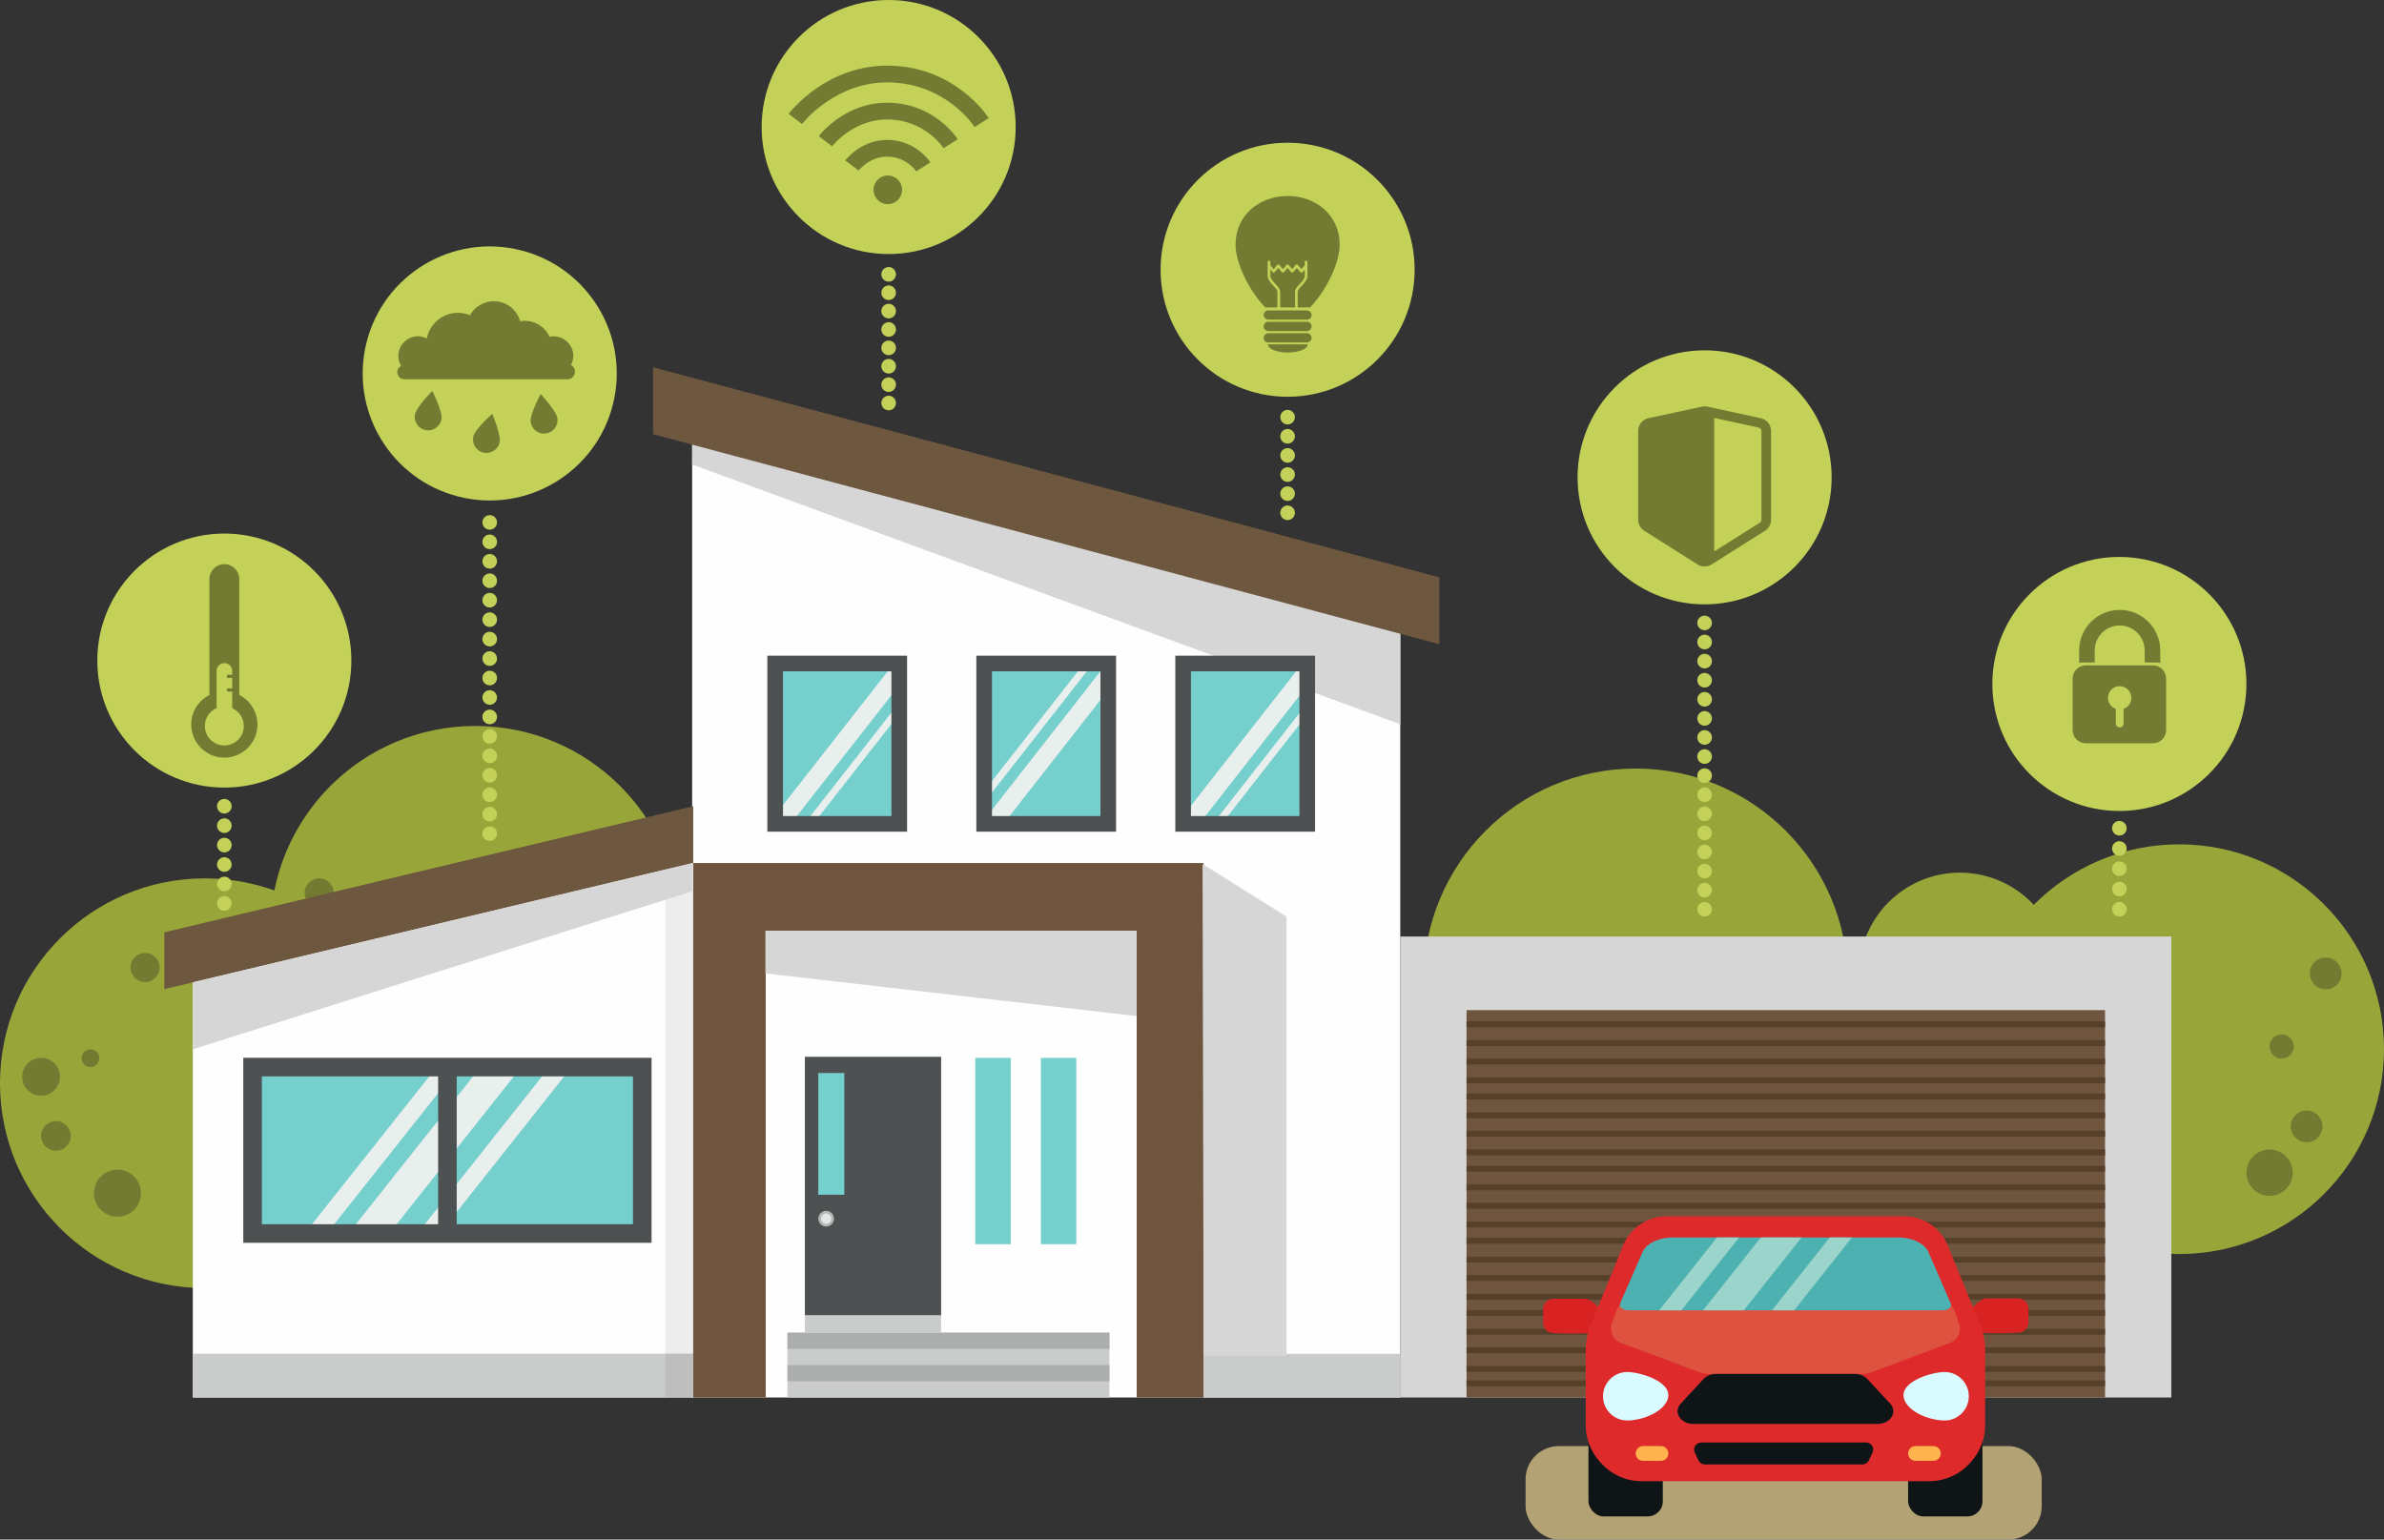 <?xml version="1.0" encoding="UTF-8"?>
<svg id="_レイヤー_1" data-name="レイヤー 1" xmlns="http://www.w3.org/2000/svg" xmlns:xlink="http://www.w3.org/1999/xlink" viewBox="0 0 266.774 172.288">
  <rect x="0" y="0" width="266.774" height="172.288" fill="#333333" stroke="none"/>
  <defs>
    <style>
      .cls-1 {
        fill: none;
      }

      .cls-2 {
        fill: #4db1b1;
      }

      .cls-3 {
        fill: #b2b6b5;
      }

      .cls-4 {
        fill: #6f553e;
      }

      .cls-5 {
        fill: #d6d6d6;
      }

      .cls-6 {
        fill: #0f1517;
      }

      .cls-7 {
        fill: #d9fbff;
      }

      .cls-8 {
        fill: #75cfcd;
      }

      .cls-9 {
        fill: #6d573f;
      }

      .cls-10 {
        fill: #737b32;
      }

      .cls-11 {
        fill: #d92323;
      }

      .cls-12 {
        fill: #e2e8e6;
      }

      .cls-13 {
        fill: #c3d158;
      }

      .cls-14 {
        fill: #acadad;
      }

      .cls-15 {
        fill: #ffb34d;
      }

      .cls-16 {
        fill: #4d5152;
      }

      .cls-17 {
        fill: #98a539;
      }

      .cls-18 {
        fill: #de5240;
      }

      .cls-19 {
        opacity: .07;
      }

      .cls-20 {
        fill: #fefefe;
      }

      .cls-21 {
        fill: #cacccb;
      }

      .cls-22 {
        fill: #9bd4cb;
      }

      .cls-23 {
        fill: #b3a273;
      }

      .cls-24 {
        fill: #564029;
      }

      .cls-25 {
        fill: #e9efed;
      }

      .cls-26 {
        clip-path: url(#clippath);
      }

      .cls-27 {
        fill: #de2a2a;
      }
    </style>
    <clipPath id="clippath">
      <path class="cls-1" d="M182.215,146.633c-.629,0-1.085-.383-.917-.77l2.541-5.839c.48-.925,1.828-1.547,3.355-1.547h25.204c1.526,0,2.874.622,3.355,1.547l2.541,5.839c.168.387-.288.77-.917.77h-35.161Z"/>
    </clipPath>
  </defs>
  <g>
    <circle class="cls-17" cx="243.85" cy="117.411" r="22.925"/>
    <circle class="cls-17" cx="22.925" cy="121.22" r="22.925"/>
    <circle class="cls-17" cx="53.182" cy="104.166" r="22.925"/>
    <circle class="cls-17" cx="219.314" cy="108.933" r="11.278" transform="translate(62.584 297.084) rotate(-76.619)"/>
    <circle class="cls-17" cx="183.036" cy="109.736" r="23.731"/>
    <path class="cls-10" d="M251.378,131.23c0,1.432,1.161,2.593,2.593,2.593s2.593-1.161,2.593-2.593-1.161-2.593-2.593-2.593-2.593,1.161-2.593,2.593Z"/>
    <path class="cls-10" d="M256.34,126.054c0,.982.796,1.778,1.778,1.778s1.778-.796,1.778-1.778-.796-1.778-1.778-1.778-1.778.796-1.778,1.778Z"/>
    <path class="cls-10" d="M258.472,108.933c0,.982.796,1.778,1.778,1.778s1.778-.796,1.778-1.778-.796-1.778-1.778-1.778-1.778.796-1.778,1.778Z"/>
    <path class="cls-10" d="M253.97,117.108c0,.747.605,1.352,1.352,1.352s1.352-.605,1.352-1.352-.605-1.352-1.352-1.352-1.352.605-1.352,1.352Z"/>
    <circle class="cls-10" cx="4.6" cy="120.494" r="2.12"/>
    <circle class="cls-10" cx="6.258" cy="127.115" r="1.658"/>
    <circle class="cls-10" cx="13.142" cy="133.527" r="2.634"/>
    <path class="cls-10" d="M11.117,118.421c0,.548-.444.992-.992.992s-.992-.444-.992-.992.444-.992.992-.992.992.444.992.992Z"/>
    <circle class="cls-10" cx="16.236" cy="108.272" r="1.631"/>
    <path class="cls-10" d="M37.352,99.926c0,.9-.73,1.631-1.631,1.631s-1.631-.73-1.631-1.631.73-1.631,1.631-1.631,1.631.73,1.631,1.631Z"/>
  </g>
  <g>
    <circle class="cls-13" cx="25.104" cy="73.922" r="14.215"/>
    <circle class="cls-13" cx="237.163" cy="76.54" r="14.215"/>
    <circle class="cls-13" cx="54.801" cy="41.791" r="14.215" transform="translate(3.074 87.332) rotate(-78.69)"/>
    <circle class="cls-13" cx="99.443" cy="14.215" r="14.215"/>
    <g>
      <path class="cls-13" d="M99.441,31.516c-.212,0-.425-.087-.578-.24-.038-.033-.071-.076-.098-.12-.033-.049-.055-.093-.076-.142-.022-.049-.038-.104-.049-.153-.011-.055-.016-.109-.016-.164,0-.212.087-.425.24-.578.038-.038.082-.071.125-.098.043-.033.093-.055.142-.076.049-.022.098-.038.153-.049.103-.016.212-.016.322,0,.049.011.103.027.152.049.049.022.093.044.142.076.044.027.082.06.12.098.153.153.24.365.24.578,0,.218-.087.431-.24.578-.038.038-.076.076-.12.104-.049.027-.093.055-.142.076-.049.022-.103.038-.152.049-.055.005-.109.011-.164.011Z"/>
      <path class="cls-13" d="M98.624,43.045c0-.452.371-.818.818-.818h0c.452,0,.818.365.818.818h0c0,.447-.365.818-.818.818h0c-.447,0-.818-.371-.818-.818ZM98.624,40.985c0-.452.371-.818.818-.818h0c.452,0,.818.365.818.818h0c0,.453-.365.818-.818.818h0c-.447,0-.818-.365-.818-.818ZM98.624,38.93c0-.453.371-.818.818-.818h0c.452,0,.818.365.818.818h0c0,.452-.365.818-.818.818h0c-.447,0-.818-.365-.818-.818ZM98.624,36.869c0-.447.371-.818.818-.818h0c.452,0,.818.37.818.818h0c0,.453-.365.818-.818.818h0c-.447,0-.818-.365-.818-.818ZM98.624,34.814c0-.453.371-.818.818-.818h0c.452,0,.818.365.818.818h0c0,.452-.365.818-.818.818h0c-.447,0-.818-.365-.818-.818ZM98.624,32.759c0-.452.371-.818.818-.818h0c.452,0,.818.365.818.818h0c0,.453-.365.818-.818.818h0c-.447,0-.818-.365-.818-.818Z"/>
      <path class="cls-13" d="M99.441,45.918c-.054,0-.104-.006-.158-.016-.055-.011-.104-.027-.153-.044-.049-.022-.098-.049-.142-.076-.044-.033-.087-.065-.125-.103-.038-.038-.071-.076-.098-.126-.033-.043-.055-.093-.076-.142-.022-.049-.038-.098-.049-.153-.011-.049-.016-.104-.016-.158,0-.213.087-.425.24-.578.191-.191.474-.278.741-.224.049.011.103.027.152.049.049.016.093.044.142.071.044.033.082.065.12.104.038.038.076.082.104.125.027.044.055.093.076.142.022.049.033.098.044.153.011.049.016.103.016.158s-.005.109-.016.158c-.011.054-.022.104-.044.153s-.049.098-.076.142c-.027.049-.065.087-.104.126-.038.038-.076.071-.12.103-.049.027-.093.054-.142.076-.049.017-.103.033-.152.044-.055.011-.109.016-.164.016Z"/>
    </g>
    <g>
      <path class="cls-13" d="M54.8,59.276c-.218,0-.425-.087-.578-.24-.153-.153-.24-.365-.24-.578,0-.218.087-.425.24-.578.305-.305.85-.305,1.156,0,.153.153.24.36.24.578,0,.213-.087.425-.24.578-.153.153-.36.24-.578.24Z"/>
      <path class="cls-13" d="M53.983,91.116c0-.453.365-.818.818-.818h0c.452,0,.818.365.818.818h0c0,.447-.365.812-.818.812h0c-.452,0-.818-.365-.818-.812ZM53.983,88.936c0-.453.365-.818.818-.818h0c.452,0,.818.365.818.818h0c0,.452-.365.818-.818.818h0c-.452,0-.818-.365-.818-.818ZM53.983,86.761c0-.453.365-.818.818-.818h0c.452,0,.818.365.818.818h0c0,.453-.365.818-.818.818h0c-.452,0-.818-.365-.818-.818ZM53.983,84.58c0-.447.365-.818.818-.818h0c.452,0,.818.371.818.818h0c0,.453-.365.818-.818.818h0c-.452,0-.818-.365-.818-.818ZM53.983,82.405c0-.452.365-.818.818-.818h0c.452,0,.818.365.818.818h0c0,.452-.365.818-.818.818h0c-.452,0-.818-.365-.818-.818ZM53.983,80.23c0-.453.365-.818.818-.818h0c.452,0,.818.365.818.818h0c0,.447-.365.818-.818.818h0c-.452,0-.818-.371-.818-.818ZM53.983,78.05c0-.447.365-.818.818-.818h0c.452,0,.818.371.818.818h0c0,.453-.365.818-.818.818h0c-.452,0-.818-.365-.818-.818ZM53.983,75.875c0-.452.365-.818.818-.818h0c.452,0,.818.365.818.818h0c0,.453-.365.818-.818.818h0c-.452,0-.818-.365-.818-.818ZM53.983,73.7c0-.453.365-.823.818-.823h0c.452,0,.818.371.818.823h0c0,.447-.365.818-.818.818h0c-.452,0-.818-.371-.818-.818ZM53.983,71.519c0-.452.365-.818.818-.818h0c.452,0,.818.365.818.818h0c0,.453-.365.818-.818.818h0c-.452,0-.818-.365-.818-.818ZM53.983,69.344c0-.452.365-.818.818-.818h0c.452,0,.818.365.818.818h0c0,.453-.365.818-.818.818h0c-.452,0-.818-.365-.818-.818ZM53.983,67.164c0-.447.365-.818.818-.818h0c.452,0,.818.371.818.818h0c0,.453-.365.818-.818.818h0c-.452,0-.818-.365-.818-.818ZM53.983,64.989c0-.453.365-.818.818-.818h0c.452,0,.818.365.818.818h0c0,.453-.365.818-.818.818h0c-.452,0-.818-.365-.818-.818ZM53.983,62.814c0-.452.365-.818.818-.818h0c.452,0,.818.365.818.818h0c0,.453-.365.818-.818.818h0c-.452,0-.818-.365-.818-.818ZM53.983,60.633c0-.452.365-.818.818-.818h0c.452,0,.818.365.818.818h0c0,.453-.365.818-.818.818h0c-.452,0-.818-.365-.818-.818Z"/>
      <path class="cls-13" d="M54.8,94.109c-.055,0-.109-.005-.158-.016-.055-.011-.104-.027-.153-.049-.049-.016-.098-.044-.142-.071-.044-.033-.087-.065-.125-.104-.153-.153-.24-.36-.24-.578s.087-.425.24-.578c.305-.305.856-.305,1.156,0,.038.038.071.076.104.125.027.044.055.093.076.142.017.049.033.098.044.152.011.049.017.104.017.158,0,.213-.087.425-.24.578-.153.153-.36.24-.578.24Z"/>
    </g>
    <g>
      <path class="cls-13" d="M25.102,91.034c-.049,0-.103-.005-.158-.011-.055-.011-.104-.027-.153-.049-.049-.022-.098-.044-.142-.076-.044-.027-.087-.06-.125-.098-.038-.038-.071-.082-.098-.125-.033-.044-.055-.093-.076-.142-.022-.049-.038-.103-.049-.152-.011-.055-.016-.109-.016-.158,0-.218.087-.431.24-.583.038-.032.082-.071.125-.098.044-.033.093-.055.142-.076.049-.022.098-.038.153-.049.267-.055.55.038.736.223.152.153.24.365.24.583,0,.049-.006.104-.011.158-.011.049-.027.103-.049.152-.022.049-.043.098-.076.142-.027.044-.065.087-.103.125-.147.147-.36.234-.578.234Z"/>
      <path class="cls-13" d="M24.285,98.922c0-.452.37-.818.818-.818h0c.453,0,.818.365.818.818h0c0,.453-.365.818-.818.818h0c-.447,0-.818-.365-.818-.818ZM24.285,96.747c0-.452.37-.818.818-.818h0c.453,0,.818.365.818.818h0c0,.453-.365.818-.818.818h0c-.447,0-.818-.365-.818-.818ZM24.285,94.572c0-.452.37-.818.818-.818h0c.453,0,.818.365.818.818h0c0,.453-.365.818-.818.818h0c-.447,0-.818-.365-.818-.818ZM24.285,92.397c0-.452.37-.818.818-.818h0c.453,0,.818.365.818.818h0c0,.447-.365.818-.818.818h0c-.447,0-.818-.37-.818-.818Z"/>
      <path class="cls-13" d="M25.102,101.915c-.049,0-.103-.005-.158-.016s-.104-.027-.153-.044c-.049-.022-.098-.049-.142-.076-.044-.033-.087-.065-.125-.104-.153-.153-.24-.36-.24-.578,0-.054.005-.103.016-.158.011-.055.027-.104.049-.153.022-.049.044-.098.076-.142.027-.044.06-.087.098-.125.038-.038.082-.071.125-.104.044-.027.093-.054.142-.071.049-.022.098-.038.153-.049.104-.022.213-.022.322,0,.049.011.104.027.153.049.049.017.093.044.142.071.044.033.087.065.12.104.038.038.076.082.103.125.033.043.055.093.076.142.022.049.038.098.044.153.011.054.016.104.016.158,0,.218-.087.425-.24.578-.033.038-.076.071-.12.104-.049.027-.093.055-.142.076-.049.017-.104.033-.153.044-.055.011-.109.016-.163.016Z"/>
    </g>
    <circle class="cls-13" cx="144.086" cy="30.186" r="14.215"/>
    <g>
      <path class="cls-13" d="M144.084,47.501c-.212,0-.425-.087-.578-.24-.038-.038-.071-.082-.099-.126-.032-.043-.06-.093-.076-.142-.022-.049-.038-.098-.049-.152-.011-.049-.017-.104-.017-.158s.005-.109.017-.158c.011-.055.027-.104.049-.153.016-.049.044-.098.076-.142.027-.044.06-.087.099-.125.191-.191.468-.278.741-.224.049.011.104.027.153.044.049.022.093.049.136.076.049.033.087.065.125.104.038.038.071.082.104.125.027.044.054.093.076.142.022.049.033.098.044.153.011.049.016.104.016.158,0,.218-.087.425-.24.578-.152.153-.359.24-.578.24Z"/>
      <path class="cls-13" d="M143.266,55.242c0-.447.365-.818.818-.818h0c.453,0,.818.371.818.818h0c0,.452-.365.818-.818.818h0c-.452,0-.818-.365-.818-.818ZM143.266,53.105c0-.453.365-.818.818-.818h0c.453,0,.818.365.818.818h0c0,.452-.365.818-.818.818h0c-.452,0-.818-.365-.818-.818ZM143.266,50.963c0-.452.365-.818.818-.818h0c.453,0,.818.365.818.818h0c0,.453-.365.818-.818.818h0c-.452,0-.818-.365-.818-.818ZM143.266,48.826c0-.453.365-.818.818-.818h0c.453,0,.818.365.818.818h0c0,.447-.365.818-.818.818h0c-.452,0-.818-.37-.818-.818Z"/>
      <path class="cls-13" d="M144.084,58.202c-.212,0-.425-.087-.578-.24-.038-.038-.071-.082-.099-.125-.032-.044-.06-.093-.076-.142-.022-.049-.038-.098-.049-.152-.011-.049-.017-.104-.017-.158s.005-.109.017-.158c.011-.055.027-.104.049-.153.016-.049.044-.098.076-.142.027-.049.06-.087.099-.125.038-.038.081-.071.125-.104.044-.027.093-.055.142-.076.05-.016.098-.033.153-.044.267-.054.545.033.736.224.038.038.071.076.104.125.027.044.054.093.076.142.022.049.033.098.044.153.011.049.016.104.016.158,0,.213-.087.425-.24.578-.152.153-.359.24-.578.24Z"/>
    </g>
    <circle class="cls-13" cx="190.749" cy="53.418" r="14.215"/>
    <g>
      <path class="cls-13" d="M190.749,70.527c-.218,0-.425-.087-.578-.24-.038-.033-.071-.076-.103-.12-.027-.049-.055-.093-.077-.142-.016-.049-.032-.104-.043-.153-.011-.055-.017-.109-.017-.163,0-.049.005-.104.017-.158.011-.055.027-.104.043-.153.022-.049.05-.098.077-.142.032-.044.065-.087.103-.125.191-.191.474-.273.736-.224.054.011.103.027.152.049.05.022.098.044.142.076.044.027.087.06.125.098.038.038.071.082.104.125.027.044.054.093.071.142.022.049.038.098.049.153.011.054.016.109.016.158,0,.054-.005.109-.016.163-.011.049-.027.104-.049.153-.017.049-.044.093-.071.142-.033.044-.065.087-.104.12-.038.038-.081.076-.125.104-.044.033-.093.054-.142.076-.049.022-.098.038-.152.044-.049.011-.104.016-.158.016Z"/>
      <path class="cls-13" d="M189.931,99.615c0-.453.365-.818.818-.818h0c.453,0,.818.365.818.818h0c0,.452-.365.818-.818.818h0c-.453,0-.818-.365-.818-.818ZM189.931,97.478c0-.447.365-.818.818-.818h0c.453,0,.818.371.818.818h0c0,.452-.365.818-.818.818h0c-.453,0-.818-.365-.818-.818ZM189.931,95.341c0-.447.365-.818.818-.818h0c.453,0,.818.371.818.818h0c0,.452-.365.818-.818.818h0c-.453,0-.818-.365-.818-.818ZM189.931,93.209c0-.452.365-.818.818-.818h0c.453,0,.818.365.818.818h0c0,.447-.365.818-.818.818h0c-.453,0-.818-.371-.818-.818ZM189.931,91.073c0-.453.365-.818.818-.818h0c.453,0,.818.365.818.818h0c0,.453-.365.818-.818.818h0c-.453,0-.818-.365-.818-.818ZM189.931,88.936c0-.453.365-.818.818-.818h0c.453,0,.818.365.818.818h0c0,.452-.365.818-.818.818h0c-.453,0-.818-.365-.818-.818ZM189.931,86.799c0-.452.365-.818.818-.818h0c.453,0,.818.365.818.818h0c0,.453-.365.818-.818.818h0c-.453,0-.818-.365-.818-.818ZM189.931,84.662c0-.453.365-.818.818-.818h0c.453,0,.818.365.818.818h0c0,.452-.365.818-.818.818h0c-.453,0-.818-.365-.818-.818ZM189.931,82.525c0-.447.365-.818.818-.818h0c.453,0,.818.371.818.818h0c0,.452-.365.818-.818.818h0c-.453,0-.818-.365-.818-.818ZM189.931,80.394c0-.452.365-.818.818-.818h0c.453,0,.818.365.818.818h0c0,.447-.365.818-.818.818h0c-.453,0-.818-.371-.818-.818ZM189.931,78.257c0-.452.365-.818.818-.818h0c.453,0,.818.365.818.818h0c0,.447-.365.818-.818.818h0c-.453,0-.818-.371-.818-.818ZM189.931,76.12c0-.452.365-.818.818-.818h0c.453,0,.818.365.818.818h0c0,.453-.365.818-.818.818h0c-.453,0-.818-.365-.818-.818ZM189.931,73.983c0-.452.365-.818.818-.818h0c.453,0,.818.365.818.818h0c0,.453-.365.818-.818.818h0c-.453,0-.818-.365-.818-.818ZM189.931,71.846c0-.452.365-.818.818-.818h0c.453,0,.818.365.818.818h0c0,.453-.365.818-.818.818h0c-.453,0-.818-.365-.818-.818Z"/>
      <path class="cls-13" d="M190.749,102.569c-.218,0-.425-.087-.578-.24-.152-.153-.24-.36-.24-.578,0-.213.087-.425.24-.578.038-.038.077-.071.126-.103.044-.027.093-.055.142-.071.049-.022.098-.038.153-.049.103-.022.212-.022.316,0,.054.011.103.027.152.049.05.016.098.044.142.071.044.033.087.065.125.103.153.153.24.365.24.578,0,.218-.087.425-.24.578-.038.038-.081.071-.125.104-.044.027-.093.055-.142.076-.049.016-.098.033-.152.044-.049.011-.104.016-.158.016Z"/>
    </g>
    <g>
      <path class="cls-13" d="M237.163,93.504c-.054,0-.109-.006-.163-.016-.049-.011-.104-.027-.153-.049-.049-.022-.098-.044-.142-.076-.044-.027-.087-.06-.125-.098-.147-.153-.235-.365-.235-.578,0-.055.005-.109.011-.164.011-.049.027-.103.049-.152s.044-.098.076-.142c.027-.043.065-.087.098-.125.038-.032.081-.071.125-.098.044-.033.093-.055.142-.076.049-.022.104-.038.153-.044.267-.055.55.033.736.218.158.158.245.365.245.583,0,.213-.087.425-.245.578-.147.152-.359.24-.572.24Z"/>
      <path class="cls-13" d="M236.345,99.484c0-.452.365-.818.818-.818h0c.447,0,.818.365.818.818h0c0,.453-.37.818-.818.818h0c-.453,0-.818-.365-.818-.818ZM236.345,97.216c0-.453.365-.818.818-.818h0c.447,0,.818.365.818.818h0c0,.452-.37.818-.818.818h0c-.453,0-.818-.365-.818-.818ZM236.345,94.948c0-.447.365-.812.818-.812h0c.447,0,.818.365.818.812h0c0,.453-.37.823-.818.823h0c-.453,0-.818-.37-.818-.823Z"/>
      <path class="cls-13" d="M237.163,102.569c-.054,0-.109-.005-.163-.016-.049-.011-.104-.027-.153-.044-.049-.022-.098-.049-.142-.076-.044-.033-.087-.065-.125-.104-.147-.153-.235-.36-.235-.578,0-.213.087-.425.235-.578.038-.038.081-.071.125-.103.044-.027.093-.055.142-.071.049-.022.104-.038.153-.049.267-.054.55.033.736.224.158.153.245.365.245.578,0,.218-.087.425-.245.578-.147.153-.359.24-.572.24Z"/>
    </g>
  </g>
  <g>
    <g>
      <polygon class="cls-20" points="77.453 156.388 156.693 156.388 156.693 67.563 77.453 47.116 77.453 156.388"/>
      <polygon class="cls-5" points="77.453 51.982 156.692 81.048 156.692 67.563 77.453 47.116 77.453 51.982"/>
      <rect class="cls-5" x="156.693" y="104.801" width="86.283" height="51.587"/>
      <polygon class="cls-20" points="21.575 156.388 77.57 156.388 77.57 95.591 21.575 108.921 21.575 156.388"/>
      <polygon class="cls-4" points="77.57 96.58 77.57 156.388 85.688 156.388 85.688 104.166 127.197 104.166 127.197 156.388 134.692 156.388 134.692 96.58 77.57 96.58"/>
      <rect class="cls-4" x="164.109" y="113.042" width="71.45" height="43.346"/>
      <polygon class="cls-9" points="77.573 96.58 18.388 110.693 18.388 104.333 77.573 90.22 77.573 96.58"/>
      <rect class="cls-21" x="88.118" y="149.136" width="36.026" height="7.252"/>
      <rect class="cls-14" x="88.118" y="149.136" width="36.026" height="1.813"/>
      <rect class="cls-14" x="88.118" y="152.762" width="36.026" height="1.813"/>
      <rect class="cls-21" x="90.069" y="147.186" width="15.245" height="1.95"/>
      <rect class="cls-16" x="90.069" y="118.261" width="15.245" height="28.925"/>
      <rect class="cls-8" x="116.473" y="118.384" width="3.963" height="20.849"/>
      <rect class="cls-8" x="109.138" y="118.384" width="3.963" height="20.849"/>
      <rect class="cls-8" x="91.569" y="120.074" width="2.912" height="13.625"/>
      <path class="cls-3" d="M93.327,136.377c0,.485-.394.879-.879.879s-.879-.394-.879-.879.394-.879.879-.879.879.394.879.879Z"/>
      <path class="cls-12" d="M93.024,136.377c0,.319-.258.577-.577.577s-.577-.258-.577-.577.258-.577.577-.577.577.258.577.577Z"/>
      <g>
        <g>
          <g>
            <rect class="cls-24" x="164.109" y="114.298" width="71.45" height=".659"/>
            <rect class="cls-24" x="164.109" y="116.4" width="71.45" height=".659"/>
          </g>
          <g>
            <rect class="cls-24" x="164.109" y="118.46" width="71.45" height=".659"/>
            <rect class="cls-24" x="164.109" y="120.561" width="71.45" height=".659"/>
          </g>
        </g>
        <g>
          <g>
            <rect class="cls-24" x="164.109" y="122.374" width="71.45" height=".659"/>
            <rect class="cls-24" x="164.109" y="124.476" width="71.45" height=".659"/>
          </g>
          <g>
            <rect class="cls-24" x="164.109" y="126.536" width="71.45" height=".659"/>
            <rect class="cls-24" x="164.109" y="128.637" width="71.45" height=".659"/>
          </g>
        </g>
        <g>
          <g>
            <rect class="cls-24" x="164.109" y="130.45" width="71.45" height=".659"/>
            <rect class="cls-24" x="164.109" y="132.551" width="71.45" height=".659"/>
          </g>
          <g>
            <rect class="cls-24" x="164.109" y="134.612" width="71.45" height=".659"/>
            <rect class="cls-24" x="164.109" y="136.713" width="71.45" height=".659"/>
          </g>
        </g>
        <g>
          <g>
            <rect class="cls-24" x="164.109" y="138.526" width="71.45" height=".659"/>
            <rect class="cls-24" x="164.109" y="140.627" width="71.45" height=".659"/>
          </g>
          <g>
            <rect class="cls-24" x="164.109" y="142.688" width="71.45" height=".659"/>
            <rect class="cls-24" x="164.109" y="144.789" width="71.45" height=".659"/>
          </g>
        </g>
        <g>
          <g>
            <rect class="cls-24" x="164.109" y="146.602" width="71.45" height=".659"/>
            <rect class="cls-24" x="164.109" y="148.703" width="71.45" height=".659"/>
          </g>
          <g>
            <rect class="cls-24" x="164.109" y="150.764" width="71.45" height=".659"/>
            <rect class="cls-24" x="164.109" y="152.865" width="71.45" height=".659"/>
            <rect class="cls-24" x="164.109" y="154.472" width="71.45" height=".659"/>
          </g>
        </g>
      </g>
      <rect class="cls-8" x="28.263" y="119.412" width="43.608" height="18.626"/>
      <g>
        <g>
          <polygon class="cls-25" points="58.33 119.412 53.769 119.412 38.998 138.038 43.56 138.038 58.33 119.412"/>
          <polygon class="cls-25" points="63.964 119.412 61.484 119.412 46.713 138.038 49.193 138.038 63.964 119.412"/>
          <polygon class="cls-25" points="34.091 138.038 36.571 138.038 51.342 119.412 48.862 119.412 34.091 138.038"/>
        </g>
        <path class="cls-16" d="M27.223,139.078v-20.705h45.687v20.705H27.223ZM70.831,136.999v-16.547h-19.725v16.547h19.725ZM49.027,136.999v-16.547h-19.725v16.547h19.725Z"/>
      </g>
      <g>
        <rect class="cls-8" x="132.396" y="74.252" width="13.887" height="17.943"/>
        <g>
          <polygon class="cls-25" points="146.283 74.252 145.725 74.252 132.396 91.283 132.396 92.195 134.193 92.195 146.283 76.748 146.283 74.252"/>
          <polygon class="cls-25" points="146.283 78.69 135.712 92.195 136.712 92.195 146.283 79.967 146.283 78.69"/>
        </g>
        <path class="cls-16" d="M131.521,93.07v-19.693h15.637v19.693h-15.637ZM145.408,91.32v-16.194h-12.138v16.194h12.138Z"/>
      </g>
      <g>
        <rect class="cls-8" x="110.496" y="74.252" width="13.887" height="17.943"/>
        <g>
          <polygon class="cls-25" points="124.384 74.252 123.821 74.252 110.496 91.277 110.496 92.195 112.289 92.195 124.384 76.743 124.384 74.252"/>
          <polygon class="cls-25" points="121.302 74.252 110.496 88.058 110.496 89.336 122.302 74.252 121.302 74.252"/>
        </g>
        <path class="cls-16" d="M109.254,93.07v-19.693h15.637v19.693h-15.637ZM123.142,91.32v-16.194h-12.138v16.194h12.138Z"/>
      </g>
      <g>
        <rect class="cls-8" x="86.742" y="74.252" width="13.887" height="17.943"/>
        <g>
          <polygon class="cls-25" points="100.63 74.252 100.019 74.252 86.742 91.215 86.742 92.195 88.486 92.195 100.63 76.68 100.63 74.252"/>
          <polygon class="cls-25" points="100.63 78.621 90.005 92.195 91.005 92.195 100.63 79.899 100.63 78.621"/>
        </g>
        <path class="cls-16" d="M85.867,93.07v-19.693h15.637v19.693h-15.637ZM99.755,91.32v-16.194h-12.138v16.194h12.138Z"/>
      </g>
      <rect class="cls-21" x="21.573" y="151.482" width="55.998" height="4.906"/>
      <rect class="cls-21" x="134.692" y="151.502" width="22" height="4.906"/>
      <polygon class="cls-19" points="74.441 156.388 77.573 156.388 77.573 96.58 74.441 97.327 74.441 156.388"/>
      <polygon class="cls-9" points="73.08 48.589 161.066 72.097 161.066 64.608 73.08 41.1 73.08 48.589"/>
      <polygon class="cls-5" points="134.568 96.692 143.959 102.569 143.959 151.727 134.692 151.727 134.568 96.692"/>
      <polygon class="cls-5" points="85.648 108.933 127.197 113.701 127.197 104.166 85.648 104.166 85.648 108.933"/>
      <polygon class="cls-5" points="21.575 117.429 77.453 99.74 77.453 96.58 21.575 109.933 21.575 117.429"/>
    </g>
    <rect class="cls-23" x="170.714" y="161.825" width="57.758" height="10.463" rx="3.726" ry="3.726"/>
    <g>
      <g>
        <path class="cls-11" d="M225.838,145.294h-3.585c-.826,0-2.079,1.664-2.688,2.413-1.594,1.959,6.273,1.427,6.273,1.427.636,0,1.152-.516,1.152-1.152v-1.536c0-.636-.516-1.152-1.152-1.152Z"/>
        <path class="cls-11" d="M173.83,145.339h3.585c.826,0,2.079,1.664,2.688,2.413,1.594,1.959-6.273,1.427-6.273,1.427-.636,0-1.152-.516-1.152-1.152v-1.536c0-.636.516-1.152,1.152-1.152Z"/>
      </g>
      <rect class="cls-6" x="177.751" y="153.154" width="8.32" height="16.54" rx="1.686" ry="1.686"/>
      <rect class="cls-6" x="213.521" y="153.154" width="8.32" height="16.54" rx="1.686" ry="1.686"/>
      <path class="cls-27" d="M221.741,148.625l-3.646-8.897c-.717-2.165-2.741-3.626-5.021-3.626h-26.557c-2.28,0-4.304,1.461-5.021,3.626l-3.646,8.897c-.269.813-.406,1.663-.406,2.519v8.328c0,1.502.552,2.951,1.55,4.073l.141.158c1.163,1.306,2.828,2.053,4.576,2.053h32.169c1.749,0,3.414-.747,4.576-2.053l.141-.158c.998-1.122,1.55-2.571,1.55-4.073v-8.328c0-.856-.137-1.707-.406-2.519Z"/>
      <g>
        <path class="cls-7" d="M213.201,156.864c.701,1.325,2.901,2.1,4.4,2.1s2.714-1.215,2.714-2.714-1.215-2.714-2.714-2.714-5.527,1.201-4.4,3.329Z"/>
        <path class="cls-7" d="M186.495,156.864c-.701,1.325-2.901,2.1-4.4,2.1s-2.714-1.215-2.714-2.714,1.215-2.714,2.714-2.714,5.527,1.201,4.4,3.329Z"/>
      </g>
      <path class="cls-6" d="M208.39,163.877h-17.594c-.321,0-.612-.182-.745-.465l-.408-.869c-.246-.524.15-1.119.745-1.119h18.41c.595,0,.991.595.745,1.119l-.408.869c-.133.283-.424.465-.745.465Z"/>
      <path class="cls-15" d="M185.865,163.476h-2.004c-.456,0-.826-.37-.826-.826h0c0-.456.37-.826.826-.826h2.004c.456,0,.826.37.826.826h0c0,.456-.37.826-.826.826Z"/>
      <path class="cls-15" d="M216.351,163.476h-2.004c-.456,0-.826-.37-.826-.826h0c0-.456.37-.826.826-.826h2.004c.456,0,.826.37.826.826h0c0,.456-.37.826-.826.826Z"/>
      <path class="cls-18" d="M218.722,146.705c-.237-.655-.822-1.086-1.477-1.085-2.744.003-10.257.012-17.449.021-7.192-.009-14.705-.018-17.449-.021-.655,0-1.24.431-1.477,1.085l-.484,1.337c-.325.897.109,1.903.956,2.22l9.066,3.391c.178.032.353.064.532.097h17.713c.178-.032.353-.064.532-.097l9.066-3.391c.847-.317,1.281-1.324.956-2.22l-.484-1.337Z"/>
      <path class="cls-2" d="M182.215,146.633c-.629,0-1.085-.383-.917-.77l2.541-5.839c.48-.925,1.828-1.547,3.355-1.547h25.204c1.526,0,2.874.622,3.355,1.547l2.541,5.839c.168.387-.288.77-.917.77h-35.161Z"/>
      <path class="cls-6" d="M210.115,159.345h-20.638c-1.444,0-2.268-1.336-1.4-2.271l2.559-2.759c.331-.357.85-.566,1.4-.566h15.519c.551,0,1.069.21,1.4.566l2.559,2.759c.867.935.044,2.271-1.4,2.271Z"/>
      <g class="cls-26">
        <g>
          <polygon class="cls-22" points="206.602 132.173 202.04 132.173 187.27 150.799 191.831 150.799 206.602 132.173"/>
          <polygon class="cls-22" points="212.235 132.173 209.755 132.173 194.984 150.799 197.465 150.799 212.235 132.173"/>
          <polygon class="cls-22" points="182.362 150.799 184.843 150.799 199.613 132.173 197.133 132.173 182.362 150.799"/>
        </g>
      </g>
    </g>
  </g>
  <g>
    <path class="cls-10" d="M26.775,77.775v-12.971c0-.923-.748-1.671-1.671-1.671s-1.671.748-1.671,1.671v12.971c-1.206.611-2.034,1.86-2.034,3.304,0,2.046,1.659,3.705,3.705,3.705s3.705-1.659,3.705-3.705c0-1.444-.828-2.693-2.034-3.304ZM25.104,83.422c-1.204,0-2.18-.976-2.18-2.18,0-.897.542-1.667,1.317-2.001v-4.165c0-.482.39-.872.872-.872s.872.39.872.872v.433h-.578v.351h.578v1.175h-.578v.351h.578v1.864c.765.339,1.299,1.103,1.299,1.993,0,1.204-.976,2.18-2.18,2.18Z"/>
    <g>
      <path class="cls-10" d="M63.895,40.858h0c.217-.407.311-.89.228-1.399-.135-.823-.759-1.509-1.56-1.739-.373-.107-.731-.108-1.063-.037-.485-1.05-1.545-1.781-2.777-1.781-.177,0-.349.018-.517.047-.343-1.233-1.441-2.167-2.79-2.236-1.201-.062-2.272.579-2.824,1.56-.415-.17-.869-.266-1.346-.266-1.727,0-3.164,1.232-3.484,2.865-.422-.214-.921-.3-1.447-.191-.864.178-1.554.893-1.705,1.762-.097.558.023,1.083.282,1.513-.736.373-.471,1.483.354,1.483h18.247c.872,0,1.169-1.163.403-1.581Z"/>
      <g>
        <path class="cls-10" d="M55.912,49.505c-.182.815-.99,1.327-1.805,1.145-.814-.182-1.327-.991-1.144-1.805.182-.814,2.117-2.54,2.117-2.54,0,0,1.014,2.386.832,3.201Z"/>
        <path class="cls-10" d="M62.376,46.814c.107.828-.477,1.585-1.305,1.692-.828.107-1.586-.477-1.692-1.305-.107-.828,1.122-3.111,1.122-3.111,0,0,1.769,1.896,1.876,2.724Z"/>
        <path class="cls-10" d="M49.41,46.884c-.13.824-.904,1.387-1.728,1.257-.824-.13-1.387-.904-1.257-1.728.13-.824,1.951-2.67,1.951-2.67,0,0,1.165,2.317,1.035,3.141Z"/>
      </g>
    </g>
    <g>
      <g>
        <path class="cls-10" d="M96.076,19.087l-1.492-1.135c.073-.096,1.816-2.355,4.799-2.296,3.124.061,4.662,2.414,4.726,2.514l-1.58,1.009c-.04-.06-1.085-1.607-3.182-1.648-2.009-.039-3.219,1.491-3.27,1.557Z"/>
        <path class="cls-10" d="M93.12,16.372l-1.496-1.131c.119-.157,2.963-3.842,7.84-3.747,5.106.1,7.603,3.92,7.707,4.083l-1.58,1.009c-.081-.125-2.086-3.137-6.164-3.217-3.931-.077-6.284,2.972-6.307,3.003Z"/>
        <path class="cls-10" d="M89.744,13.876l-1.494-1.133c.171-.226,4.267-5.534,11.296-5.396,7.358.145,10.947,5.633,11.096,5.866l-1.58,1.009c-.127-.197-3.224-4.876-9.553-5.001-6.052-.119-9.728,4.606-9.765,4.654Z"/>
      </g>
      <path class="cls-10" d="M100.945,21.274c-.017.883-.748,1.586-1.631,1.568-.884-.017-1.586-.748-1.568-1.631s.748-1.586,1.631-1.568c.883.017,1.586.748,1.568,1.631Z"/>
    </g>
    <g>
      <rect class="cls-10" x="141.406" y="34.735" width="5.363" height="1.035" rx=".517" ry=".517"/>
      <path class="cls-10" d="M146.251,37.047h-4.328c-.286,0-.517-.232-.517-.517h0c0-.286.232-.517.517-.517h4.328c.286,0,.517.232.517.517h0c0,.286-.232.517-.517.517Z"/>
      <path class="cls-10" d="M146.251,38.325h-4.328c-.286,0-.517-.232-.517-.517h0c0-.286.232-.517.517-.517h4.328c.286,0,.517.232.517.517h0c0,.286-.232.517-.517.517Z"/>
      <path class="cls-10" d="M144.111,39.451c1.228,0,2.223-.408,2.223-.911h-4.446c0,.503.995.911,2.223.911Z"/>
      <g>
        <path class="cls-10" d="M146.005,30.856v-.694l-.25.295c-.029.034-.072.054-.117.054s-.088-.02-.117-.054l-.403-.475-.403.475c-.029.034-.072.054-.117.054h0c-.045,0-.088-.02-.117-.054l-.401-.475-.402.475c-.029.034-.072.054-.117.054s-.088-.02-.117-.054l-.401-.475-.401.475c-.058.069-.176.069-.234,0l-.248-.294v.693c0,.322.289.629.569.927.269.286.524.557.524.856v1.766h1.661v-1.766c0-.299.254-.57.524-.856.28-.297.569-.605.569-.927Z"/>
        <path class="cls-10" d="M144.086,21.934c-3.218,0-5.826,2.2-5.826,5.417,0,2.167,1.583,5.262,3.331,7.053h1.354v-1.766c0-.178-.224-.416-.44-.646-.306-.325-.652-.693-.652-1.137v-1.533c0-.085.069-.153.153-.153s.153.069.153.153v.365l.365.432.401-.475c.058-.069.176-.069.234,0l.401.475.402-.475c.029-.034.072-.054.117-.054s.088.02.117.054l.401.475.402-.475c.058-.069.175-.069.234,0l.403.475.367-.433v-.365c0-.085.069-.153.153-.153s.153.069.153.153v1.533c0,.443-.346.812-.652,1.137-.217.23-.44.468-.44.646v1.766h1.379c1.748-1.791,3.314-4.885,3.314-7.053,0-3.218-2.608-5.417-5.826-5.417Z"/>
      </g>
    </g>
    <g>
      <path class="cls-10" d="M233.012,74.136h1.391v-1.344c0-1.542,1.254-2.796,2.796-2.796s2.796,1.254,2.796,2.796v1.344h1.318c.148,0,.29.022.425.063v-1.407c0-2.503-2.036-4.539-4.539-4.539s-4.539,2.036-4.539,4.539v1.388c.113-.028.231-.044.352-.044Z"/>
      <path class="cls-10" d="M240.921,74.462h-7.517c-.812,0-1.471.658-1.471,1.471v5.774c0,.812.658,1.471,1.471,1.471h7.517c.812,0,1.471-.658,1.471-1.471v-5.774c0-.812-.659-1.471-1.471-1.471ZM237.635,79.325v1.637c0,.241-.195.436-.436.436s-.436-.195-.436-.436v-1.637c-.507-.18-.872-.662-.872-1.231,0-.722.585-1.307,1.307-1.307s1.307.585,1.307,1.307c0,.569-.364,1.052-.872,1.231Z"/>
    </g>
    <path class="cls-10" d="M197.032,46.8l-5.975-1.292c-.203-.044-.413-.044-.617,0l-5.975,1.292c-.671.145-1.151.739-1.151,1.426v9.939c0,.501.257.967.681,1.234l5.975,3.768c.475.3,1.081.3,1.556,0l5.975-3.768c.424-.267.681-.733.681-1.234v-9.939c0-.687-.479-1.281-1.151-1.426ZM197.111,58.165c0,.134-.068.256-.181.328l-5.11,3.223v-14.946l4.985,1.078c.177.038.305.198.305.379v9.939Z"/>
  </g>
</svg>
